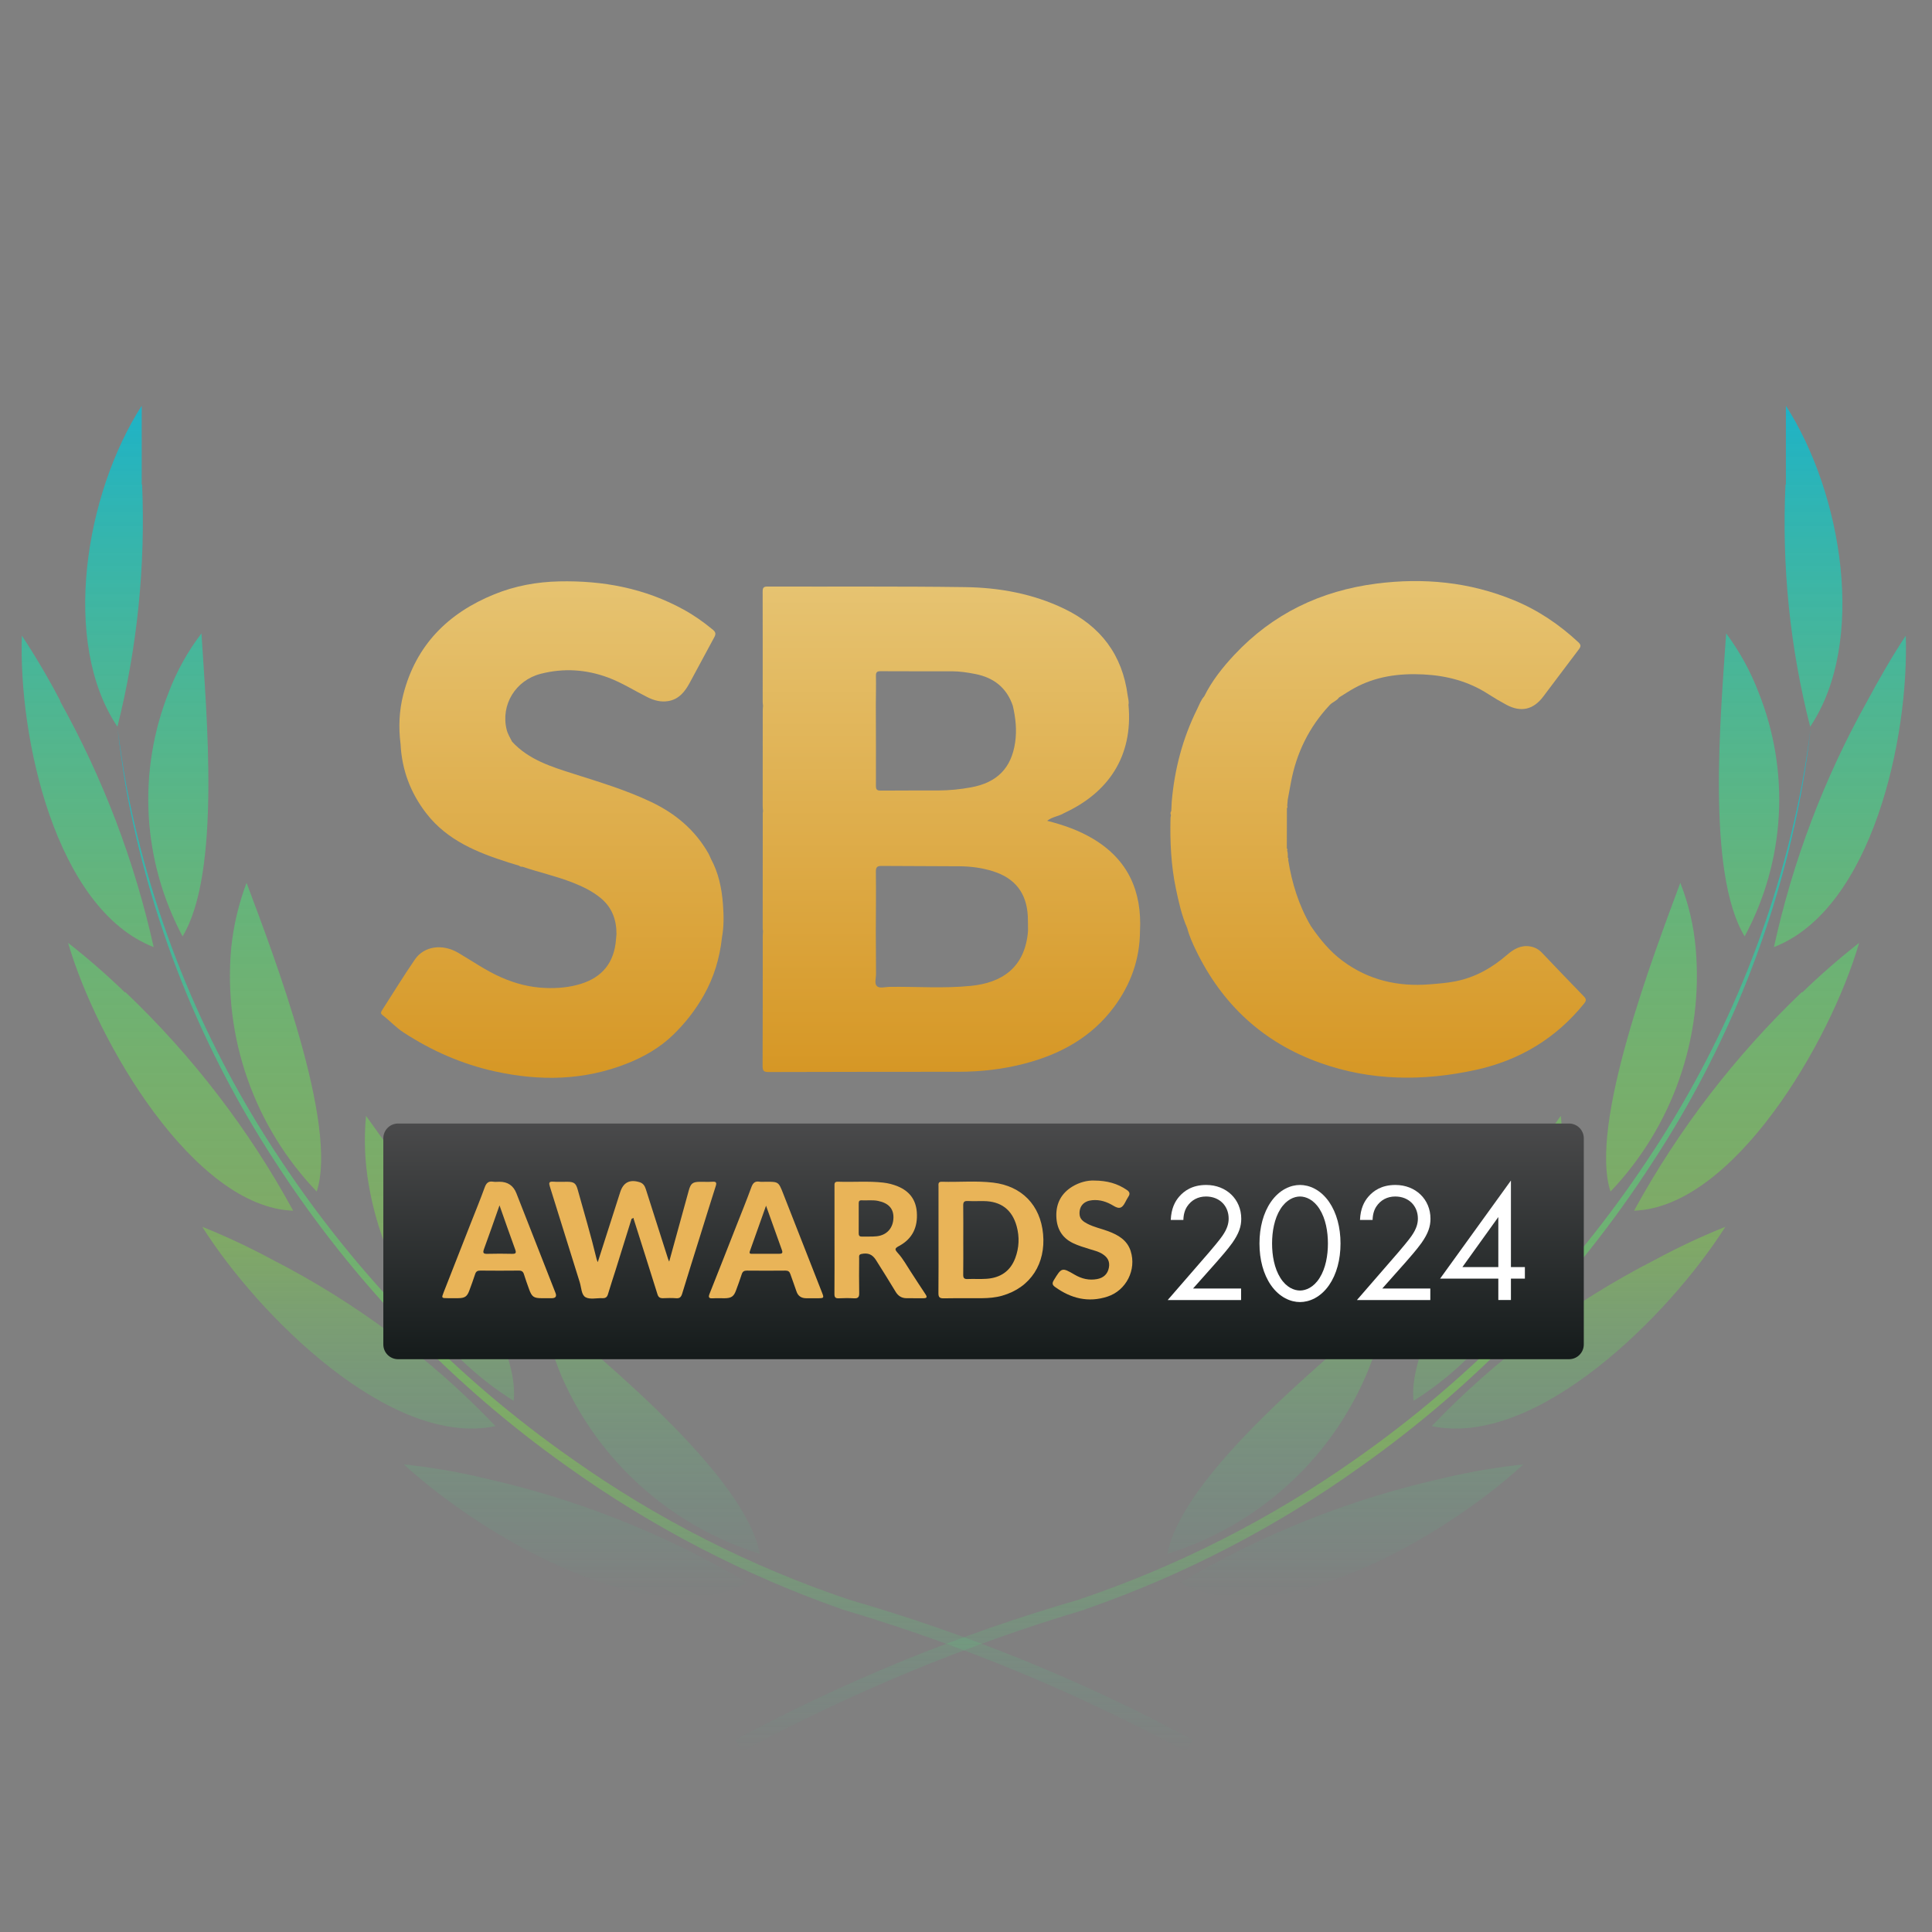<svg width="300" height="300" viewBox="0 0 300 300" fill="none" xmlns="http://www.w3.org/2000/svg">
<rect x="0" y="0" width="300" height="300" fill="#808080" stroke="none"/>
<g clip-path="url(#clip0_4302_1241)">
<path d="M9.319 108.864C15.995 120.835 20.893 133.702 23.862 147.065C8.601 141.124 2.855 114.508 3.394 98.705C5.561 101.988 7.559 105.379 9.378 108.864H9.319ZM74.611 229.406C89.21 232.608 103.194 238.125 116.025 245.744C101.183 253.883 75.15 238.793 62.702 227.387C66.73 227.816 70.727 228.49 74.671 229.406H74.611ZM42.294 195.602C55.222 202.227 66.936 210.964 76.945 221.446C60.667 224.891 40.02 204.157 31.402 190.493C35.127 191.99 38.764 193.696 42.294 195.602ZM19.433 154.015C29.858 163.927 38.661 175.392 45.526 187.998C30.145 187.463 15.063 161.858 10.575 146.411C13.665 148.826 16.622 151.404 19.433 154.134V154.015ZM22.066 75.238C22.603 87.891 21.313 100.555 18.236 112.844C9.438 99.774 13.209 76.664 22.006 63C22.006 67.099 22.006 71.139 22.006 75.238H22.066ZM26.196 107.498C23.781 113.596 22.723 120.141 23.095 126.683C23.467 133.226 25.26 139.611 28.35 145.401C34.335 135.539 32.06 110.884 31.282 98.349C29.151 101.138 27.437 104.22 26.196 107.498V107.498ZM87.179 213.663C90.014 220.196 94.235 226.046 99.554 230.813C104.873 235.58 111.165 239.153 118 241.288C115.726 229.406 94.78 212.118 84.306 203.266C84.812 206.84 85.777 210.334 87.179 213.663ZM57.256 183.958C58.42 190.809 61.025 197.339 64.902 203.122C68.78 208.906 73.842 213.813 79.758 217.524C81.015 206.831 63.899 183.067 56.837 173.264C56.497 176.832 56.638 180.428 57.256 183.958V183.958ZM35.891 147.302C35.285 154.166 36.156 161.079 38.446 167.583C40.737 174.087 44.395 180.034 49.177 185.027C52.588 174.631 42.473 148.253 38.284 137.084C37.044 140.373 36.24 143.807 35.891 147.302Z" fill="url(#paint0_linear_4302_1241)" fill-opacity="0.8"/>
<path d="M130.934 249.958C115.631 244.607 101.18 237.104 88.023 227.679C70.094 214.956 54.761 198.969 42.839 180.567C31.189 162.788 23.253 142.869 19.499 121.99C19.02 119.019 18.601 116.049 18.242 113.078C18.661 116.049 19.08 119.019 19.619 121.99C23.641 142.74 31.778 162.49 43.557 180.092C55.591 198.261 70.96 214.021 88.862 226.551C102.051 235.887 116.548 243.253 131.891 248.413C150.394 253.756 168.27 261.046 185.214 270.157L184.137 271.999C167.226 262.828 149.395 255.441 130.934 249.958V249.958Z" fill="url(#paint1_linear_4302_1241)" fill-opacity="0.8"/>
<path d="M289.939 108.864C283.257 120.826 278.377 133.697 275.456 147.065C290.717 141.124 296.463 114.508 295.924 98.705C293.77 101.972 291.795 105.418 289.939 108.864ZM224.647 229.406C210.066 232.608 196.103 238.125 183.293 245.744C198.075 253.883 224.168 238.793 236.556 227.387C232.53 227.826 228.533 228.5 224.587 229.406H224.647ZM257.024 195.602C244.077 202.226 232.343 210.962 222.312 221.446C238.651 224.891 259.238 204.157 267.916 190.493C264.19 191.99 260.554 193.696 257.024 195.602V195.602ZM279.825 154.015C269.418 163.943 260.617 175.405 253.732 187.998C269.172 187.463 284.194 161.858 288.683 146.411C285.593 148.826 282.636 151.404 279.825 154.134V154.015ZM277.252 75.238C276.655 87.893 277.946 100.565 281.082 112.844C289.88 99.774 286.109 76.664 277.312 63C277.312 67.099 277.312 71.139 277.312 75.238H277.252ZM273.063 107.498C275.505 113.59 276.578 120.139 276.206 126.686C275.834 133.233 274.025 139.62 270.908 145.401C264.923 135.539 267.198 110.884 268.035 98.349C270.127 101.154 271.819 104.233 273.063 107.498V107.498ZM212.079 213.663C209.25 220.2 205.032 226.054 199.712 230.822C194.393 235.59 188.097 239.16 181.258 241.288C183.532 229.406 204.538 212.118 214.951 203.266C214.503 206.851 213.535 210.353 212.079 213.663V213.663ZM242.002 183.958C240.828 190.805 238.218 197.331 234.342 203.113C230.465 208.895 225.409 213.805 219.5 217.524C218.243 206.831 235.36 183.067 242.362 173.264C242.752 176.828 242.631 180.428 242.002 183.958V183.958ZM263.308 147.302C263.91 154.161 263.043 161.068 260.763 167.57C258.484 174.072 254.843 180.022 250.081 185.027C246.67 174.631 256.785 148.253 260.914 137.084C262.21 140.356 263.017 143.798 263.308 147.302V147.302Z" fill="url(#paint2_linear_4302_1241)" fill-opacity="0.8"/>
<path d="M168.333 249.958C183.69 244.644 198.184 237.139 211.363 227.679C229.307 214.973 244.643 198.983 256.547 180.567C268.222 162.801 276.16 142.877 279.887 121.99C280.406 119.019 280.825 116.049 281.144 113.078C280.785 116.049 280.306 119.019 279.768 121.99C275.748 142.741 267.611 162.492 255.829 180.092C243.779 198.248 228.413 214.005 210.525 226.551C197.307 235.877 182.792 243.241 167.436 248.413C148.955 253.767 131.1 261.056 114.172 270.157C114.546 270.751 114.886 271.366 115.19 271.999C132.11 262.849 149.939 255.462 168.393 249.958H168.333Z" fill="url(#paint3_linear_4302_1241)" fill-opacity="0.8"/>
<path d="M243.642 174.461H61.811C60.547 174.461 59.523 175.485 59.523 176.748V208.769C59.523 210.032 60.547 211.056 61.811 211.056H243.642C244.906 211.056 245.93 210.032 245.93 208.769V176.748C245.93 175.485 244.906 174.461 243.642 174.461Z" fill="url(#paint4_linear_4302_1241)"/>
<path d="M187.005 108.111C186.468 108.69 186.227 109.436 185.886 110.121C183.632 114.663 182.373 119.478 181.944 124.515C181.92 124.993 181.896 125.472 181.872 125.95C181.699 126.157 181.752 126.379 181.827 126.603C181.803 126.733 181.76 126.863 181.757 126.995C181.665 130.688 181.833 134.366 182.593 137.991C183.031 140.075 183.489 142.162 184.354 144.131C184.661 145.324 185.166 146.44 185.699 147.545C189.757 155.945 196.119 161.873 204.954 165.031C212.871 167.862 220.979 167.915 229.116 166.143C235.91 164.663 241.576 161.274 245.963 155.848C246.321 155.406 246.354 155.147 245.941 154.723C243.751 152.476 241.593 150.2 239.425 147.933C238.906 147.391 238.284 147.064 237.534 146.951C236.118 146.738 235.02 147.402 234.034 148.254C231.676 150.293 229.058 151.787 225.955 152.387C224.63 152.643 223.293 152.743 221.955 152.849C217.028 153.241 212.501 152.185 208.49 149.216C206.476 147.725 204.933 145.818 203.535 143.775C201.675 140.586 200.604 137.13 200.029 133.508C200.091 133.386 200.078 133.277 199.973 133.182C199.967 132.806 199.993 132.428 199.863 132.063C199.938 131.94 199.924 131.831 199.817 131.735C199.822 129.65 199.825 127.564 199.83 125.48C199.943 125.382 199.933 125.268 199.876 125.147C199.902 124.829 199.93 124.51 199.956 124.19C200.121 123.301 200.283 122.412 200.449 121.524C201.302 116.924 203.274 112.883 206.497 109.456C206.923 109.004 207.566 108.836 207.919 108.307C208.694 107.83 209.451 107.322 210.245 106.881C213.6 105.02 217.241 104.536 221.011 104.724C224.618 104.904 228.012 105.784 231.076 107.764C232.001 108.36 232.951 108.922 233.921 109.441C236.143 110.633 238.066 110.22 239.598 108.211C241.466 105.762 243.289 103.277 245.162 100.829C245.514 100.369 245.5 100.11 245.071 99.713C242.115 96.965 238.814 94.737 235.071 93.198C228.201 90.371 221.052 89.681 213.724 90.623C205.069 91.736 197.631 95.306 191.652 101.699C189.838 103.64 188.191 105.718 186.998 108.113" fill="url(#paint5_linear_4302_1241)"/>
<path d="M177.018 144.586C177.336 138.42 175.185 133.5 169.716 130.242C167.52 128.933 165.134 128.098 162.6 127.455C163.43 126.8 164.446 126.757 165.246 126.247C172.003 123.138 175.987 117.522 175.23 109.423C175.333 108.934 175.166 108.465 175.104 107.992C174.285 101.699 170.922 97.241 165.201 94.502C160.359 92.183 155.173 91.242 149.876 91.168C139.65 91.027 129.421 91.109 119.193 91.078C118.584 91.076 118.422 91.253 118.424 91.848C118.441 97.575 118.429 103.302 118.429 109.028C118.429 109.213 118.464 109.397 118.482 109.584C118.466 109.849 118.437 110.115 118.437 110.38C118.432 115.311 118.429 120.242 118.429 125.173C118.429 125.436 118.464 125.702 118.482 125.966C118.468 126.07 118.44 126.176 118.44 126.281C118.435 132.254 118.432 138.225 118.43 144.198C118.43 144.33 118.464 144.46 118.482 144.592C118.468 144.857 118.438 145.124 118.438 145.39C118.433 152.104 118.445 158.82 118.414 165.535C118.411 166.268 118.6 166.466 119.345 166.464C129.193 166.43 139.042 166.432 148.888 166.424C152.345 166.42 155.753 166.03 159.1 165.156C164.671 163.704 169.495 161.057 172.977 156.374C175.57 152.886 176.994 148.963 177.016 144.587M136.015 104.938C136.004 104.365 136.201 104.222 136.75 104.225C140.428 104.246 144.108 104.238 147.786 104.237C149.027 104.237 150.248 104.423 151.456 104.661C154.31 105.223 156.321 106.795 157.269 109.59C157.709 111.479 157.914 113.383 157.626 115.314C157.037 119.274 154.829 121.519 150.784 122.26C149.09 122.571 147.379 122.739 145.656 122.746C142.697 122.757 139.74 122.733 136.781 122.764C136.185 122.77 136.01 122.622 136.013 122.012C136.031 117.815 136.008 113.617 135.999 109.42C136.008 107.926 136.044 106.43 136.015 104.938ZM159.63 144.587C159.155 150.356 155.469 152.601 150.811 153.08C146.581 153.515 142.322 153.181 138.075 153.241C137.416 153.251 136.567 153.539 136.141 153.101C135.753 152.704 136.034 151.879 136.028 151.242C136.007 149.024 136.005 146.805 135.996 144.587C136.005 141.515 136.044 138.442 136.004 135.37C135.994 134.6 136.246 134.455 136.953 134.462C140.984 134.502 145.016 134.475 149.048 134.516C150.798 134.534 152.532 134.764 154.21 135.295C157.636 136.379 159.417 138.69 159.597 142.268C159.635 143.04 159.619 143.815 159.629 144.589" fill="url(#paint6_linear_4302_1241)"/>
<path d="M112.105 145.553C112.43 143.835 112.387 142.097 112.257 140.378C112.073 137.928 111.575 135.532 110.378 133.335C110.257 133.068 110.155 132.792 110.013 132.538C107.945 128.893 104.896 126.333 101.134 124.54C97.263 122.695 93.175 121.465 89.104 120.169C85.621 119.059 82.103 117.981 79.514 115.165C79.202 114.548 78.832 113.962 78.666 113.273C77.738 109.456 80.036 105.632 83.973 104.625C87.504 103.721 90.998 103.935 94.428 105.21C96.583 106.011 98.508 107.251 100.549 108.266C101.554 108.766 102.597 109.053 103.737 108.868C105.406 108.599 106.326 107.431 107.065 106.089C108.365 103.72 109.612 101.32 110.912 98.951C111.184 98.457 111.144 98.16 110.709 97.798C109.28 96.611 107.773 95.545 106.142 94.651C100.124 91.344 93.639 90.127 86.82 90.278C83.338 90.355 79.973 90.974 76.762 92.279C69.561 95.202 64.591 100.183 62.628 107.822C61.977 110.354 61.865 112.933 62.198 115.527C62.395 119.549 63.749 123.15 66.222 126.331C69.483 130.527 74.153 132.396 79.016 133.94C79.543 134.101 80.07 134.262 80.597 134.422C80.749 134.548 80.917 134.619 81.119 134.583C83.693 135.455 86.358 136.04 88.895 137.037C90.45 137.647 91.935 138.351 93.238 139.418C95.04 140.891 95.742 142.822 95.725 145.075C95.698 145.368 95.668 145.661 95.645 145.952C95.361 149.464 93.527 151.758 90.146 152.79C88.377 153.33 86.558 153.485 84.711 153.414C82.314 153.323 80.051 152.742 77.859 151.78C75.482 150.738 73.37 149.254 71.15 147.949C68.719 146.521 65.868 146.884 64.427 148.983C62.646 151.577 61.004 154.265 59.3 156.912C59.139 157.161 59.077 157.382 59.365 157.601C60.509 158.472 61.477 159.553 62.693 160.341C67.056 163.174 71.749 165.244 76.846 166.365C83.798 167.895 90.658 167.798 97.363 165.143C100.015 164.093 102.464 162.684 104.505 160.708C106.377 158.895 107.98 156.859 109.278 154.561C110.879 151.733 111.76 148.739 112.11 145.551" fill="url(#paint7_linear_4302_1241)"/>
<path d="M110.638 183.498C109.994 183.541 109.347 183.504 108.702 183.509C107.559 183.517 107.255 183.758 106.95 184.866C105.943 188.526 104.935 192.187 103.912 195.897C103.846 195.743 103.784 195.627 103.745 195.505C102.59 191.889 101.436 188.274 100.285 184.657C100.123 184.146 99.867 183.736 99.317 183.569C97.754 183.092 96.78 183.615 96.294 185.146C95.154 188.736 93.997 192.319 92.821 195.986C92.743 195.786 92.68 195.669 92.651 195.543C91.778 191.904 90.702 188.319 89.703 184.715C89.435 183.746 89.134 183.512 88.103 183.504C87.378 183.498 86.647 183.547 85.925 183.49C85.206 183.434 85.211 183.7 85.39 184.266C86.946 189.213 88.467 194.172 90.025 199.118C90.279 199.928 90.262 201.067 90.93 201.438C91.612 201.817 92.656 201.542 93.54 201.581C94.015 201.601 94.269 201.436 94.407 200.958C94.775 199.701 95.2 198.461 95.591 197.21C96.421 194.559 97.244 191.906 98.07 189.254C98.178 189.209 98.288 189.162 98.396 189.117C98.396 189.17 98.381 189.228 98.396 189.276C99.629 193.175 100.874 197.07 102.091 200.974C102.241 201.458 102.503 201.598 102.968 201.582C103.64 201.558 104.317 201.532 104.985 201.589C105.568 201.639 105.775 201.376 105.93 200.87C106.833 197.904 107.766 194.949 108.69 191.989C109.502 189.387 110.306 186.782 111.136 184.184C111.299 183.673 111.241 183.456 110.64 183.496L110.638 183.498Z" fill="#E9B458"/>
<path d="M154.226 183.638C151.576 183.321 148.907 183.583 146.249 183.5C145.625 183.481 145.732 183.89 145.732 184.251C145.73 187.006 145.732 189.759 145.732 192.514C145.732 195.269 145.749 198.022 145.719 200.777C145.712 201.401 145.881 201.617 146.53 201.604C148.52 201.566 150.51 201.606 152.502 201.583C153.549 201.57 154.596 201.486 155.611 201.197C160.115 199.91 162.382 196.126 161.972 191.638C161.558 187.112 158.639 184.167 154.228 183.638H154.226ZM157.64 195.372C156.886 197.381 155.348 198.415 153.227 198.568C152.238 198.638 151.237 198.566 150.245 198.607C149.702 198.63 149.56 198.429 149.568 197.916C149.594 196.126 149.578 194.334 149.578 192.544C149.578 190.754 149.594 188.963 149.568 187.173C149.56 186.647 149.73 186.47 150.257 186.493C151.089 186.53 151.923 186.496 152.757 186.504C155.436 186.533 157.159 187.837 157.867 190.409C158.327 192.081 158.248 193.756 157.642 195.372H157.64Z" fill="#E9B458"/>
<path d="M141.451 197.52C140.803 196.538 140.238 195.475 139.453 194.614C138.869 193.976 138.924 193.846 139.642 193.455C141.699 192.34 142.529 190.532 142.363 188.235C142.219 186.271 141.201 184.951 139.394 184.21C138.672 183.915 137.921 183.722 137.138 183.633C134.803 183.368 132.46 183.582 130.123 183.493C129.515 183.471 129.58 183.841 129.58 184.22C129.582 186.977 129.58 189.733 129.582 192.488C129.582 195.298 129.596 198.108 129.57 200.917C129.565 201.453 129.728 201.623 130.255 201.599C131.034 201.563 131.818 201.552 132.595 201.602C133.244 201.644 133.429 201.412 133.416 200.78C133.378 198.989 133.398 197.196 133.408 195.402C133.408 195.132 133.306 194.814 133.756 194.717C134.761 194.505 135.452 194.761 136.017 195.655C137.043 197.287 138.074 198.918 139.065 200.573C139.464 201.24 140.003 201.579 140.766 201.586C141.628 201.592 142.489 201.581 143.35 201.591C143.895 201.596 144.041 201.456 143.696 200.951C142.929 199.822 142.205 198.661 141.453 197.52H141.451ZM136.141 191.967C135.372 192.052 134.588 191.99 133.81 192.012C133.389 192.025 133.336 191.782 133.339 191.449C133.349 190.675 133.342 189.902 133.342 189.128C133.342 188.383 133.349 187.634 133.341 186.889C133.337 186.581 133.395 186.367 133.777 186.386C134.631 186.43 135.493 186.301 136.343 186.475C137.977 186.81 138.772 187.686 138.733 189.104C138.689 190.684 137.722 191.792 136.141 191.967Z" fill="#E9B458"/>
<path d="M121.606 185.321C120.889 183.497 120.882 183.5 118.906 183.5C118.583 183.5 118.253 183.544 117.938 183.492C117.216 183.375 116.909 183.705 116.669 184.357C115.944 186.342 115.146 188.3 114.373 190.266C112.983 193.801 111.6 197.339 110.192 200.868C109.969 201.429 110.043 201.643 110.688 201.601C111.304 201.561 111.926 201.6 112.545 201.591C113.565 201.577 113.95 201.307 114.29 200.371C114.592 199.541 114.906 198.714 115.171 197.874C115.307 197.439 115.538 197.296 115.987 197.299C117.978 197.318 119.971 197.318 121.962 197.299C122.384 197.296 122.597 197.45 122.726 197.838C123.024 198.726 123.371 199.596 123.659 200.485C123.911 201.265 124.439 201.596 125.231 201.591C125.823 201.588 126.416 201.593 127.007 201.591C127.943 201.586 127.972 201.55 127.644 200.712C125.634 195.581 123.623 190.451 121.606 185.323V185.321ZM120.984 194.691C119.612 194.678 118.24 194.689 116.868 194.684C116.608 194.684 116.275 194.745 116.443 194.274C117.259 191.99 118.069 189.705 118.951 187.22C119.819 189.65 120.614 191.891 121.42 194.125C121.584 194.574 121.417 194.694 120.984 194.689V194.691Z" fill="#E9B458"/>
<path d="M80.185 185.292C79.718 184.099 78.841 183.502 77.554 183.502C77.231 183.502 76.901 183.545 76.588 183.494C75.832 183.369 75.507 183.709 75.257 184.398C74.574 186.283 73.808 188.137 73.076 190.003C71.678 193.562 70.277 197.119 68.886 200.681C68.538 201.571 68.552 201.577 69.543 201.581C70.082 201.581 70.62 201.585 71.158 201.581C72.195 201.568 72.546 201.316 72.89 200.358C73.188 199.528 73.507 198.705 73.773 197.864C73.91 197.428 74.139 197.292 74.589 197.296C76.579 197.317 78.569 197.317 80.56 197.296C81.021 197.292 81.234 197.459 81.363 197.883C81.598 198.65 81.874 199.405 82.145 200.16C82.582 201.378 82.871 201.581 84.146 201.584C84.657 201.585 85.168 201.587 85.68 201.584C86.279 201.581 86.47 201.305 86.255 200.758C84.232 195.606 82.21 190.453 80.189 185.301L80.185 185.292ZM79.51 194.695C78.248 194.663 76.983 194.659 75.722 194.695C75.091 194.715 74.915 194.593 75.156 193.945C75.969 191.744 76.73 189.527 77.564 187.166C78.407 189.551 79.182 191.791 79.998 194.017C80.201 194.572 80.082 194.708 79.51 194.694V194.695Z" fill="#E9B458"/>
<path d="M175.573 194.268C175.028 192.57 173.648 191.771 172.089 191.185C171.007 190.78 169.86 190.553 168.832 190.013C168.236 189.698 167.673 189.326 167.631 188.533C167.567 187.293 168.296 186.489 169.591 186.367C170.799 186.253 171.866 186.605 172.882 187.223C173.794 187.776 174.206 187.649 174.698 186.743C174.865 186.438 175.01 186.118 175.204 185.832C175.506 185.384 175.429 185.085 174.976 184.775C173.532 183.786 171.938 183.324 169.883 183.316C168.871 183.275 167.63 183.567 166.499 184.26C164.792 185.307 163.982 186.862 164.026 188.831C164.068 190.711 164.855 192.187 166.618 193.033C167.442 193.429 168.32 193.688 169.194 193.958C169.86 194.164 170.545 194.323 171.15 194.695C172.027 195.235 172.36 195.918 172.187 196.84C172.003 197.828 171.362 198.429 170.355 198.614C169.102 198.844 167.959 198.567 166.88 197.937C164.894 196.774 164.842 196.806 163.63 198.797C163.339 199.275 163.409 199.536 163.829 199.839C166.308 201.631 169.01 202.304 171.976 201.333C174.884 200.38 176.497 197.164 175.571 194.271L175.573 194.268Z" fill="#E9B458"/>
<path d="M192.715 201.868H181.32L187.745 194.463C188.194 193.936 189.384 192.538 189.807 191.906C190.6 190.773 190.785 189.929 190.785 189.218C190.785 187.241 189.358 185.792 187.269 185.792C186.026 185.792 184.995 186.346 184.334 187.347C183.99 187.874 183.779 188.533 183.753 189.429H181.796C181.875 187.663 182.431 186.582 183.118 185.792C183.859 184.948 185.101 184 187.296 184C190.415 184 192.741 186.214 192.741 189.244C192.741 190.43 192.398 191.511 191.34 193.013C190.6 194.041 189.649 195.121 188.935 195.938L185.26 200.076H192.715V201.868Z" fill="white"/>
<path d="M201.863 202.184C200.461 202.184 198.69 201.499 197.342 199.549C196.178 197.862 195.57 195.596 195.57 193.092C195.57 190.589 196.178 188.322 197.342 186.635C198.69 184.685 200.461 184 201.863 184C203.263 184 205.035 184.685 206.384 186.635C207.546 188.322 208.155 190.589 208.155 193.092C208.155 195.596 207.546 197.862 206.384 199.549C205.035 201.499 203.263 202.184 201.863 202.184ZM201.863 185.792C200.963 185.792 199.748 186.267 198.822 187.742C197.871 189.244 197.527 191.248 197.527 193.092C197.527 194.937 197.871 196.939 198.822 198.442C199.748 199.918 200.963 200.392 201.863 200.392C202.761 200.392 203.978 199.918 204.903 198.442C205.855 196.939 206.198 194.937 206.198 193.092C206.198 191.248 205.855 189.244 204.903 187.742C203.978 186.267 202.761 185.792 201.863 185.792Z" fill="white"/>
<path d="M222.098 201.868H210.703L217.128 194.463C217.577 193.936 218.767 192.538 219.19 191.906C219.983 190.773 220.168 189.929 220.168 189.218C220.168 187.241 218.74 185.792 216.652 185.792C215.409 185.792 214.378 186.346 213.717 187.347C213.373 187.874 213.162 188.533 213.135 189.429H211.179C211.258 187.663 211.813 186.582 212.501 185.792C213.241 184.948 214.484 184 216.678 184C219.798 184 222.124 186.214 222.124 189.244C222.124 190.43 221.78 191.511 220.723 193.013C219.983 194.041 219.031 195.121 218.317 195.938L214.642 200.076H222.098V201.868Z" fill="white"/>
<path d="M234.616 183.312V196.753H236.783V198.545H234.616V201.865H232.659V198.545H223.617L234.616 183.312ZM227.081 196.753H232.659V188.978L227.081 196.753Z" fill="white"/>
</g>
<defs>
<linearGradient id="paint0_linear_4302_1241" x1="60.68" y1="63" x2="60.68" y2="248.055" gradientUnits="userSpaceOnUse">
<stop stop-color="#05BFD9"/>
<stop offset="0.703" stop-color="#7FFE31" stop-opacity="0.4"/>
<stop offset="1" stop-color="#24ECAA" stop-opacity="0"/>
</linearGradient>
<linearGradient id="paint1_linear_4302_1241" x1="101.728" y1="113.078" x2="101.728" y2="271.999" gradientUnits="userSpaceOnUse">
<stop stop-color="#05BFD9"/>
<stop offset="0.703" stop-color="#7FFE31" stop-opacity="0.4"/>
<stop offset="1" stop-color="#24ECAA" stop-opacity="0"/>
</linearGradient>
<linearGradient id="paint2_linear_4302_1241" x1="238.608" y1="63" x2="238.608" y2="248.055" gradientUnits="userSpaceOnUse">
<stop stop-color="#05BFD9"/>
<stop offset="0.703" stop-color="#7FFE31" stop-opacity="0.4"/>
<stop offset="1" stop-color="#24ECAA" stop-opacity="0"/>
</linearGradient>
<linearGradient id="paint3_linear_4302_1241" x1="197.658" y1="113.078" x2="197.658" y2="271.999" gradientUnits="userSpaceOnUse">
<stop stop-color="#05BFD9"/>
<stop offset="0.703" stop-color="#7FFE31" stop-opacity="0.4"/>
<stop offset="1" stop-color="#24ECAA" stop-opacity="0"/>
</linearGradient>
<linearGradient id="paint4_linear_4302_1241" x1="152.726" y1="174.461" x2="152.726" y2="211.055" gradientUnits="userSpaceOnUse">
<stop stop-color="#4A4A4B"/>
<stop offset="1" stop-color="#151B1B"/>
</linearGradient>
<linearGradient id="paint5_linear_4302_1241" x1="213.988" y1="90.227" x2="213.988" y2="167.341" gradientUnits="userSpaceOnUse">
<stop stop-color="#E6C371"/>
<stop offset="1" stop-color="#D69725"/>
</linearGradient>
<linearGradient id="paint6_linear_4302_1241" x1="147.731" y1="91.078" x2="147.731" y2="166.464" gradientUnits="userSpaceOnUse">
<stop stop-color="#E6C371"/>
<stop offset="1" stop-color="#D69725"/>
</linearGradient>
<linearGradient id="paint7_linear_4302_1241" x1="85.759" y1="90.266" x2="85.759" y2="167.363" gradientUnits="userSpaceOnUse">
<stop stop-color="#E6C371"/>
<stop offset="1" stop-color="#D69725"/>
</linearGradient>
<clipPath id="clip0_4302_1241">
<rect width="300" height="300" fill="white"/>
</clipPath>
</defs>
</svg>
